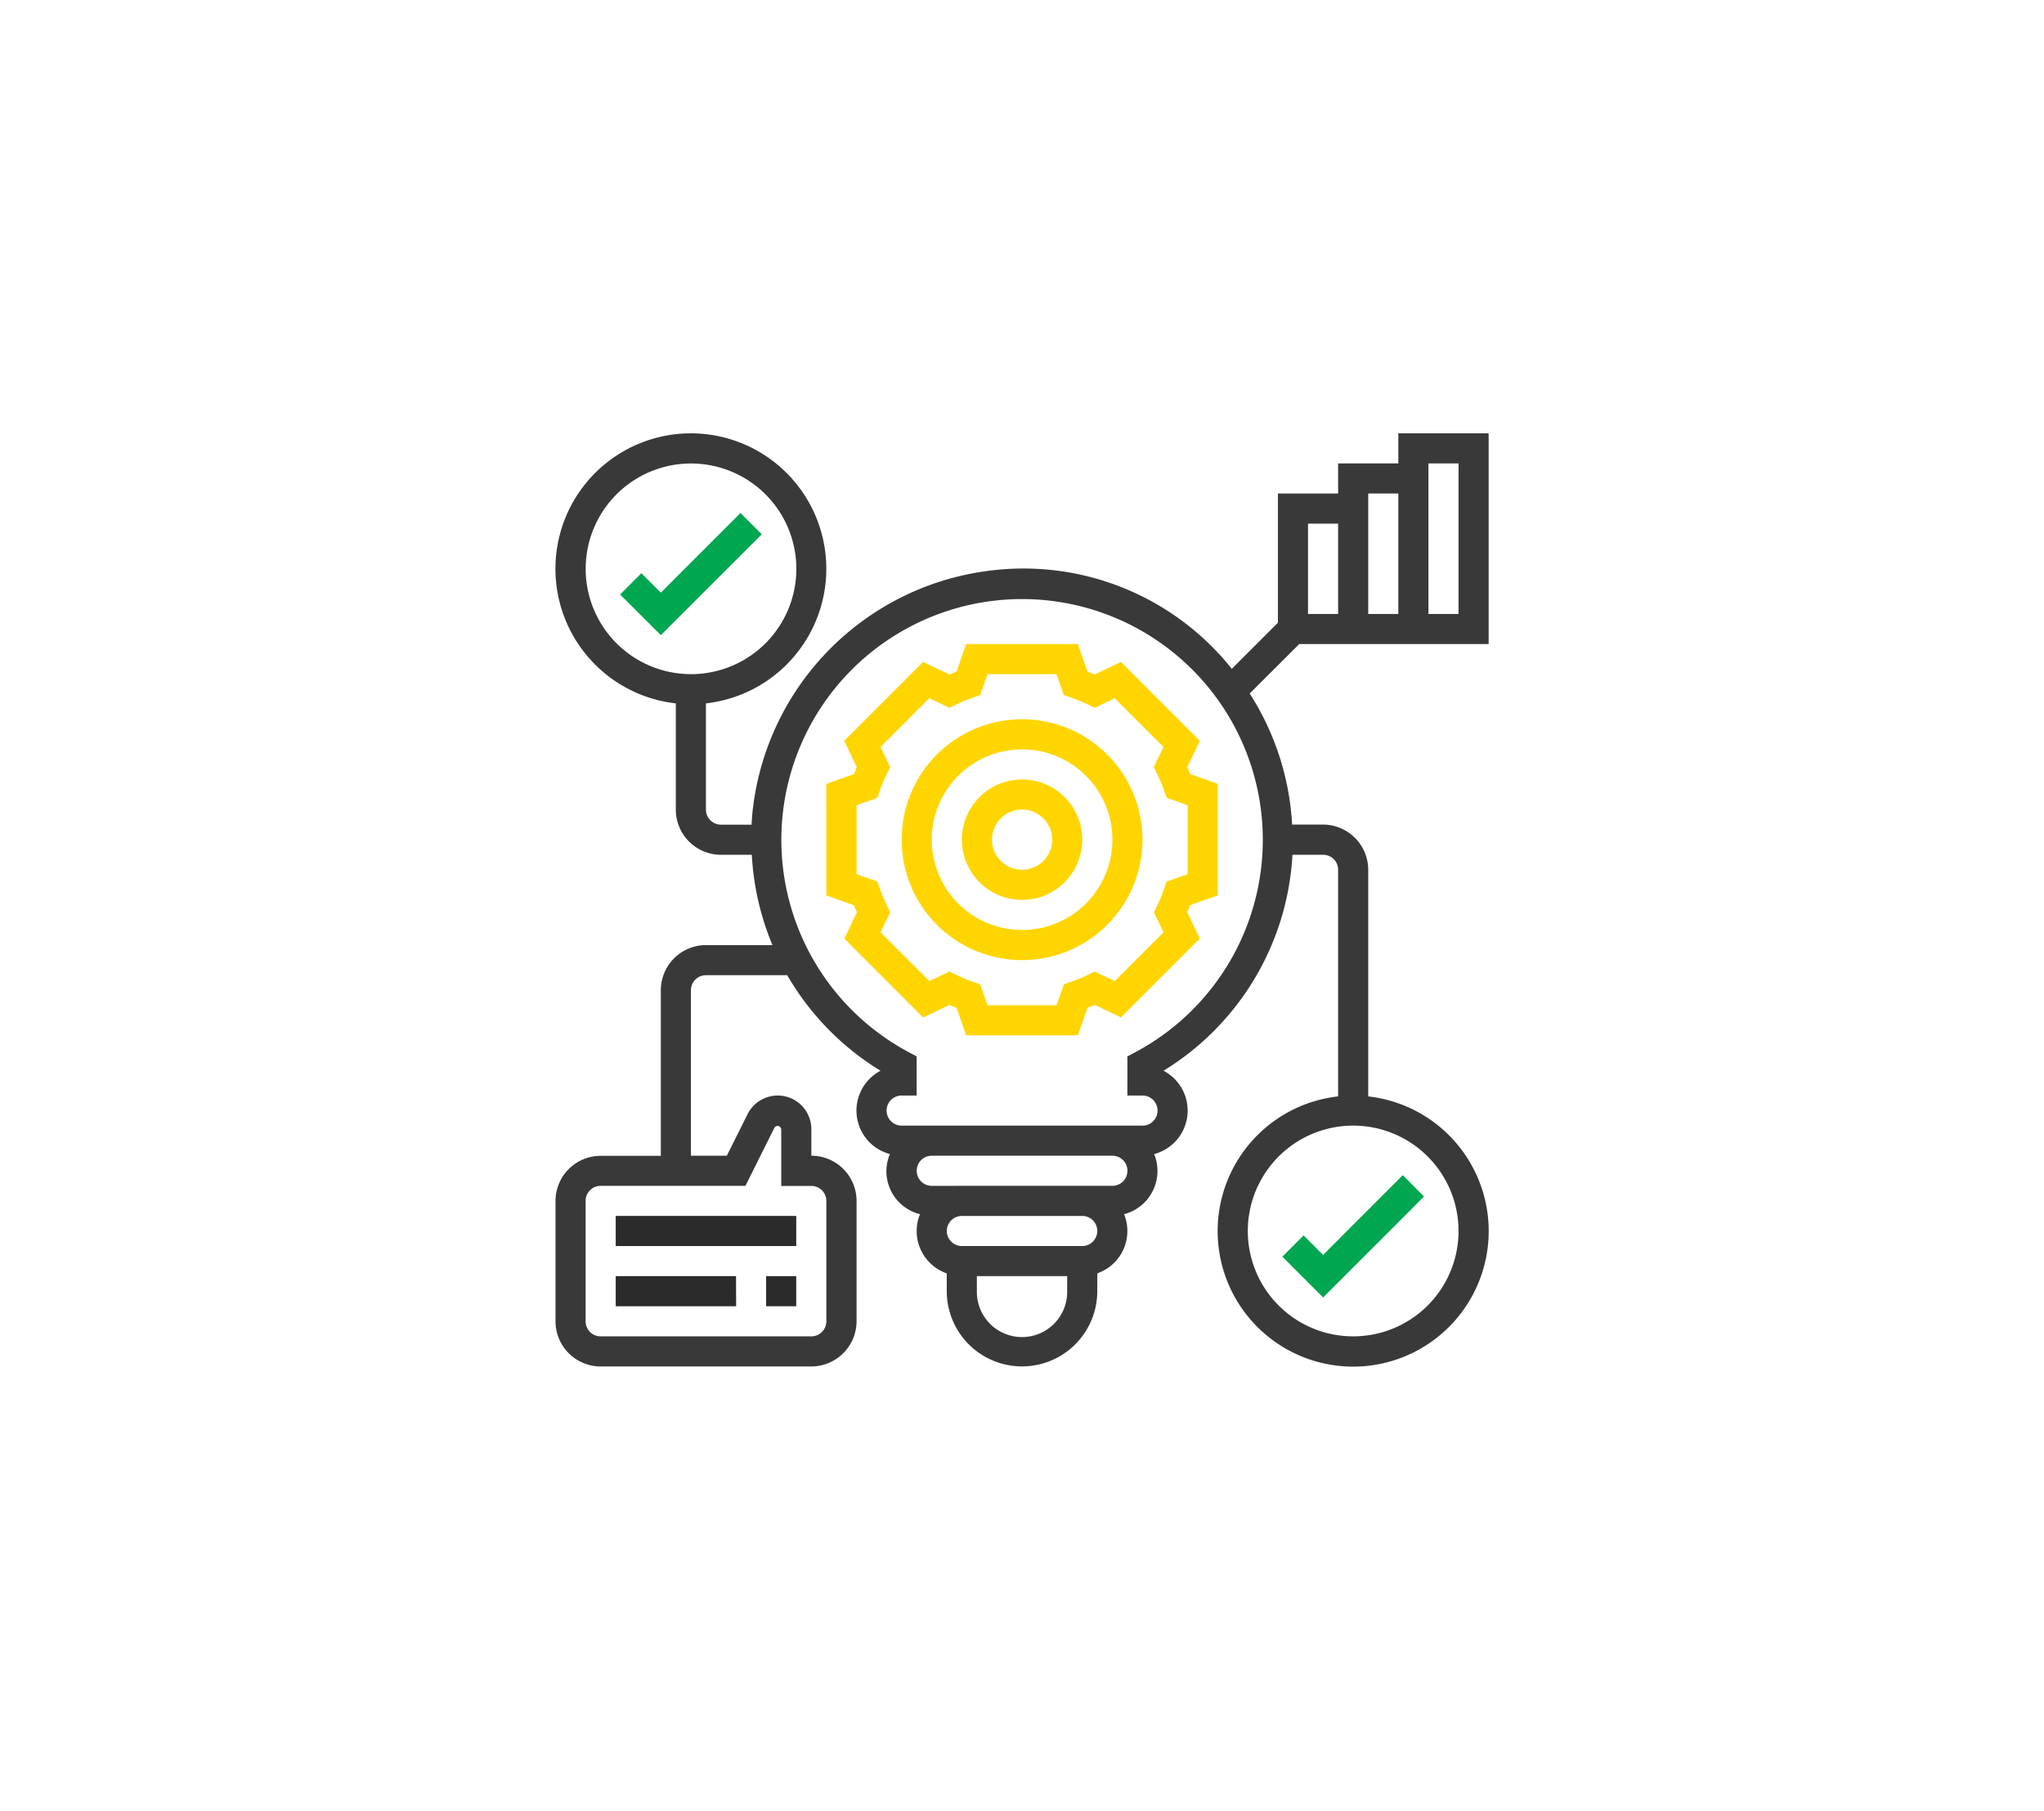 <svg xmlns="http://www.w3.org/2000/svg" width="184" height="163" viewBox="0 0 184 163"><g transform="translate(-1280 -1938)"><g transform="translate(493 1363)"><g transform="translate(351)"><path d="M0,0H184V163H0Z" transform="translate(436 575)" fill="none"/></g></g><g transform="translate(1297.577 1950.117)"><path d="M105.59,86.58V66.18a4.078,4.078,0,0,0-4.06-4.07H98.74a24.351,24.351,0,0,0-3.82-11.8l4.46-4.45h17.05V26.89H108.3V29.6h-5.42v2.71H97.46V43.94l-4.15,4.15a23.978,23.978,0,0,0-21.68-8.85,24.48,24.48,0,0,0-21.4,21.17c-.08.57-.12,1.14-.15,1.71H47.33a1.361,1.361,0,0,1-1.36-1.36V51.2a12.192,12.192,0,1,0-2.71,0v9.57a4.065,4.065,0,0,0,4.07,4.06H50.1a24.441,24.441,0,0,0,1.86,8.13H45.98a4.067,4.067,0,0,0-4.07,4.07v14.9H36.49a4.063,4.063,0,0,0-4.06,4.06v10.84a4.063,4.063,0,0,0,4.06,4.06H55.46a4.078,4.078,0,0,0,4.07-4.06V95.99a4.067,4.067,0,0,0-4.07-4.07V89.53a3.029,3.029,0,0,0-5.74-1.35l-1.87,3.74H44.62V77.02a1.353,1.353,0,0,1,1.36-1.35h7.31a24.363,24.363,0,0,0,8.4,8.6,4.05,4.05,0,0,0,.84,7.5,3.98,3.98,0,0,0,2.71,5.41c-.03.07-.05.14-.08.21a4.034,4.034,0,0,0,2.49,5.12v1.6a6.775,6.775,0,1,0,13.55,0v-1.6a1.193,1.193,0,0,0,.2-.08,4.028,4.028,0,0,0,2.21-5.25,4.161,4.161,0,0,0,.5-.16,4.028,4.028,0,0,0,2.21-5.25,4.046,4.046,0,0,0,.84-7.5A24.367,24.367,0,0,0,98.77,64.83h2.76a1.344,1.344,0,0,1,1.35,1.35v20.4a12.2,12.2,0,1,0,2.71,0Zm5.42-56.98h2.71V43.15h-2.71Zm-5.42,2.71h2.71V43.15h-2.71Zm-5.42,2.71h2.71v8.13h-2.71ZM37.92,45.79a9.482,9.482,0,1,1,6.7,2.78A9.5,9.5,0,0,1,37.92,45.79ZM49.53,94.63l2.61-5.24a.384.384,0,0,1,.24-.15.336.336,0,0,1,.37.3v5.1h2.71a1.344,1.344,0,0,1,1.35,1.35v10.84a1.351,1.351,0,0,1-1.35,1.35H36.49a1.351,1.351,0,0,1-1.35-1.35V95.99a1.353,1.353,0,0,1,1.35-1.36Zm28.96,9.61a4.065,4.065,0,0,1-8.13-.12v-1.36h8.13ZM81.2,98.7a1.357,1.357,0,0,1-1.35,1.35H69.01a1.355,1.355,0,1,1,0-2.71H79.85a1.351,1.351,0,0,1,1.35,1.35Zm1.36-4.07H66.3a1.355,1.355,0,1,1,0-2.71H82.56a1.355,1.355,0,0,1,0,2.71ZM84.63,82.6l-.72.38V86.5h1.36a1.355,1.355,0,0,1,0,2.71H63.59a1.355,1.355,0,1,1,0-2.71h1.35V82.98l-.71-.38a21.67,21.67,0,1,1,20.4,0Zm19.6,25.58a9.485,9.485,0,1,1,9.49-9.48A9.481,9.481,0,0,1,104.23,108.18Z" fill="#393939"/><path d="M92.04,68.49V58.44l-2.47-.87-.27-.63,1.13-2.37-7.1-7.1L80.96,48.6c-.21-.09-.42-.18-.64-.26l-.87-2.48H69.4l-.87,2.48c-.21.08-.43.17-.64.26l-2.37-1.13-7.1,7.1,1.13,2.37c-.09.21-.18.42-.26.63l-2.48.88V68.49l2.48.88c.09.21.18.42.27.64l-1.13,2.37,7.1,7.1,2.36-1.14c.21.1.42.19.64.27l.87,2.47H79.45l.87-2.47c.22-.09.43-.18.64-.27l2.37,1.13,7.1-7.1L89.3,70c.09-.21.18-.42.27-.64Zm-2.71-1.91-1.89.66-.21.62a15.03,15.03,0,0,1-.64,1.56l-.29.59.86,1.8L82.77,76.2l-1.81-.86-.59.29a12.324,12.324,0,0,1-1.55.64l-.62.22-.67,1.88H71.32l-.66-1.88-.62-.22a12.324,12.324,0,0,1-1.55-.64l-.6-.29-1.8.86-4.4-4.39.87-1.8-.29-.59a15.105,15.105,0,0,1-.65-1.56l-.21-.62-1.88-.66V60.37l1.88-.67.21-.62a12.379,12.379,0,0,1,.65-1.55l.29-.59-.87-1.81,4.39-4.39,1.81.86.59-.29a15.03,15.03,0,0,1,1.56-.64l.62-.22.66-1.88h6.21l.66,1.88.62.22a15.031,15.031,0,0,1,1.56.64l.59.29,1.81-.86,4.39,4.39-.87,1.81.29.59a14.082,14.082,0,0,1,.65,1.55l.21.62,1.89.67Z" fill="#ffd500"/><rect width="2.71" height="2.71" transform="translate(51.39 102.76)" fill="#2b2b2b"/><path d="M48.69,105.47H37.85v-2.71H48.68Z" fill="#2b2b2b"/><rect width="16.25" height="2.71" transform="translate(37.85 97.34)" fill="#2b2b2b"/><path d="M51,35.98l-9.09,9.08L38.24,41.4l1.92-1.92,1.75,1.75,7.17-7.17Z" fill="#01a651"/><path d="M110.61,95.59l-1.52,1.53-7.56,7.56-3.67-3.67,1.91-1.92,1.76,1.76,2.15-2.16,5.02-5.02Z" fill="#01a651"/><path d="M74.43,52.63A10.84,10.84,0,1,0,85.27,63.47,10.836,10.836,0,0,0,74.43,52.63Zm0,18.97a8.13,8.13,0,1,1,8.13-8.13A8.13,8.13,0,0,1,74.43,71.6Z" fill="#ffd500"/><path d="M74.43,58.05a5.42,5.42,0,1,0,5.42,5.42A5.418,5.418,0,0,0,74.43,58.05Zm1.91,7.34a2.709,2.709,0,1,1-1.91-4.63,2.712,2.712,0,0,1,2.71,2.71A2.673,2.673,0,0,1,76.34,65.39Z" fill="#ffd500"/></g></g></svg>